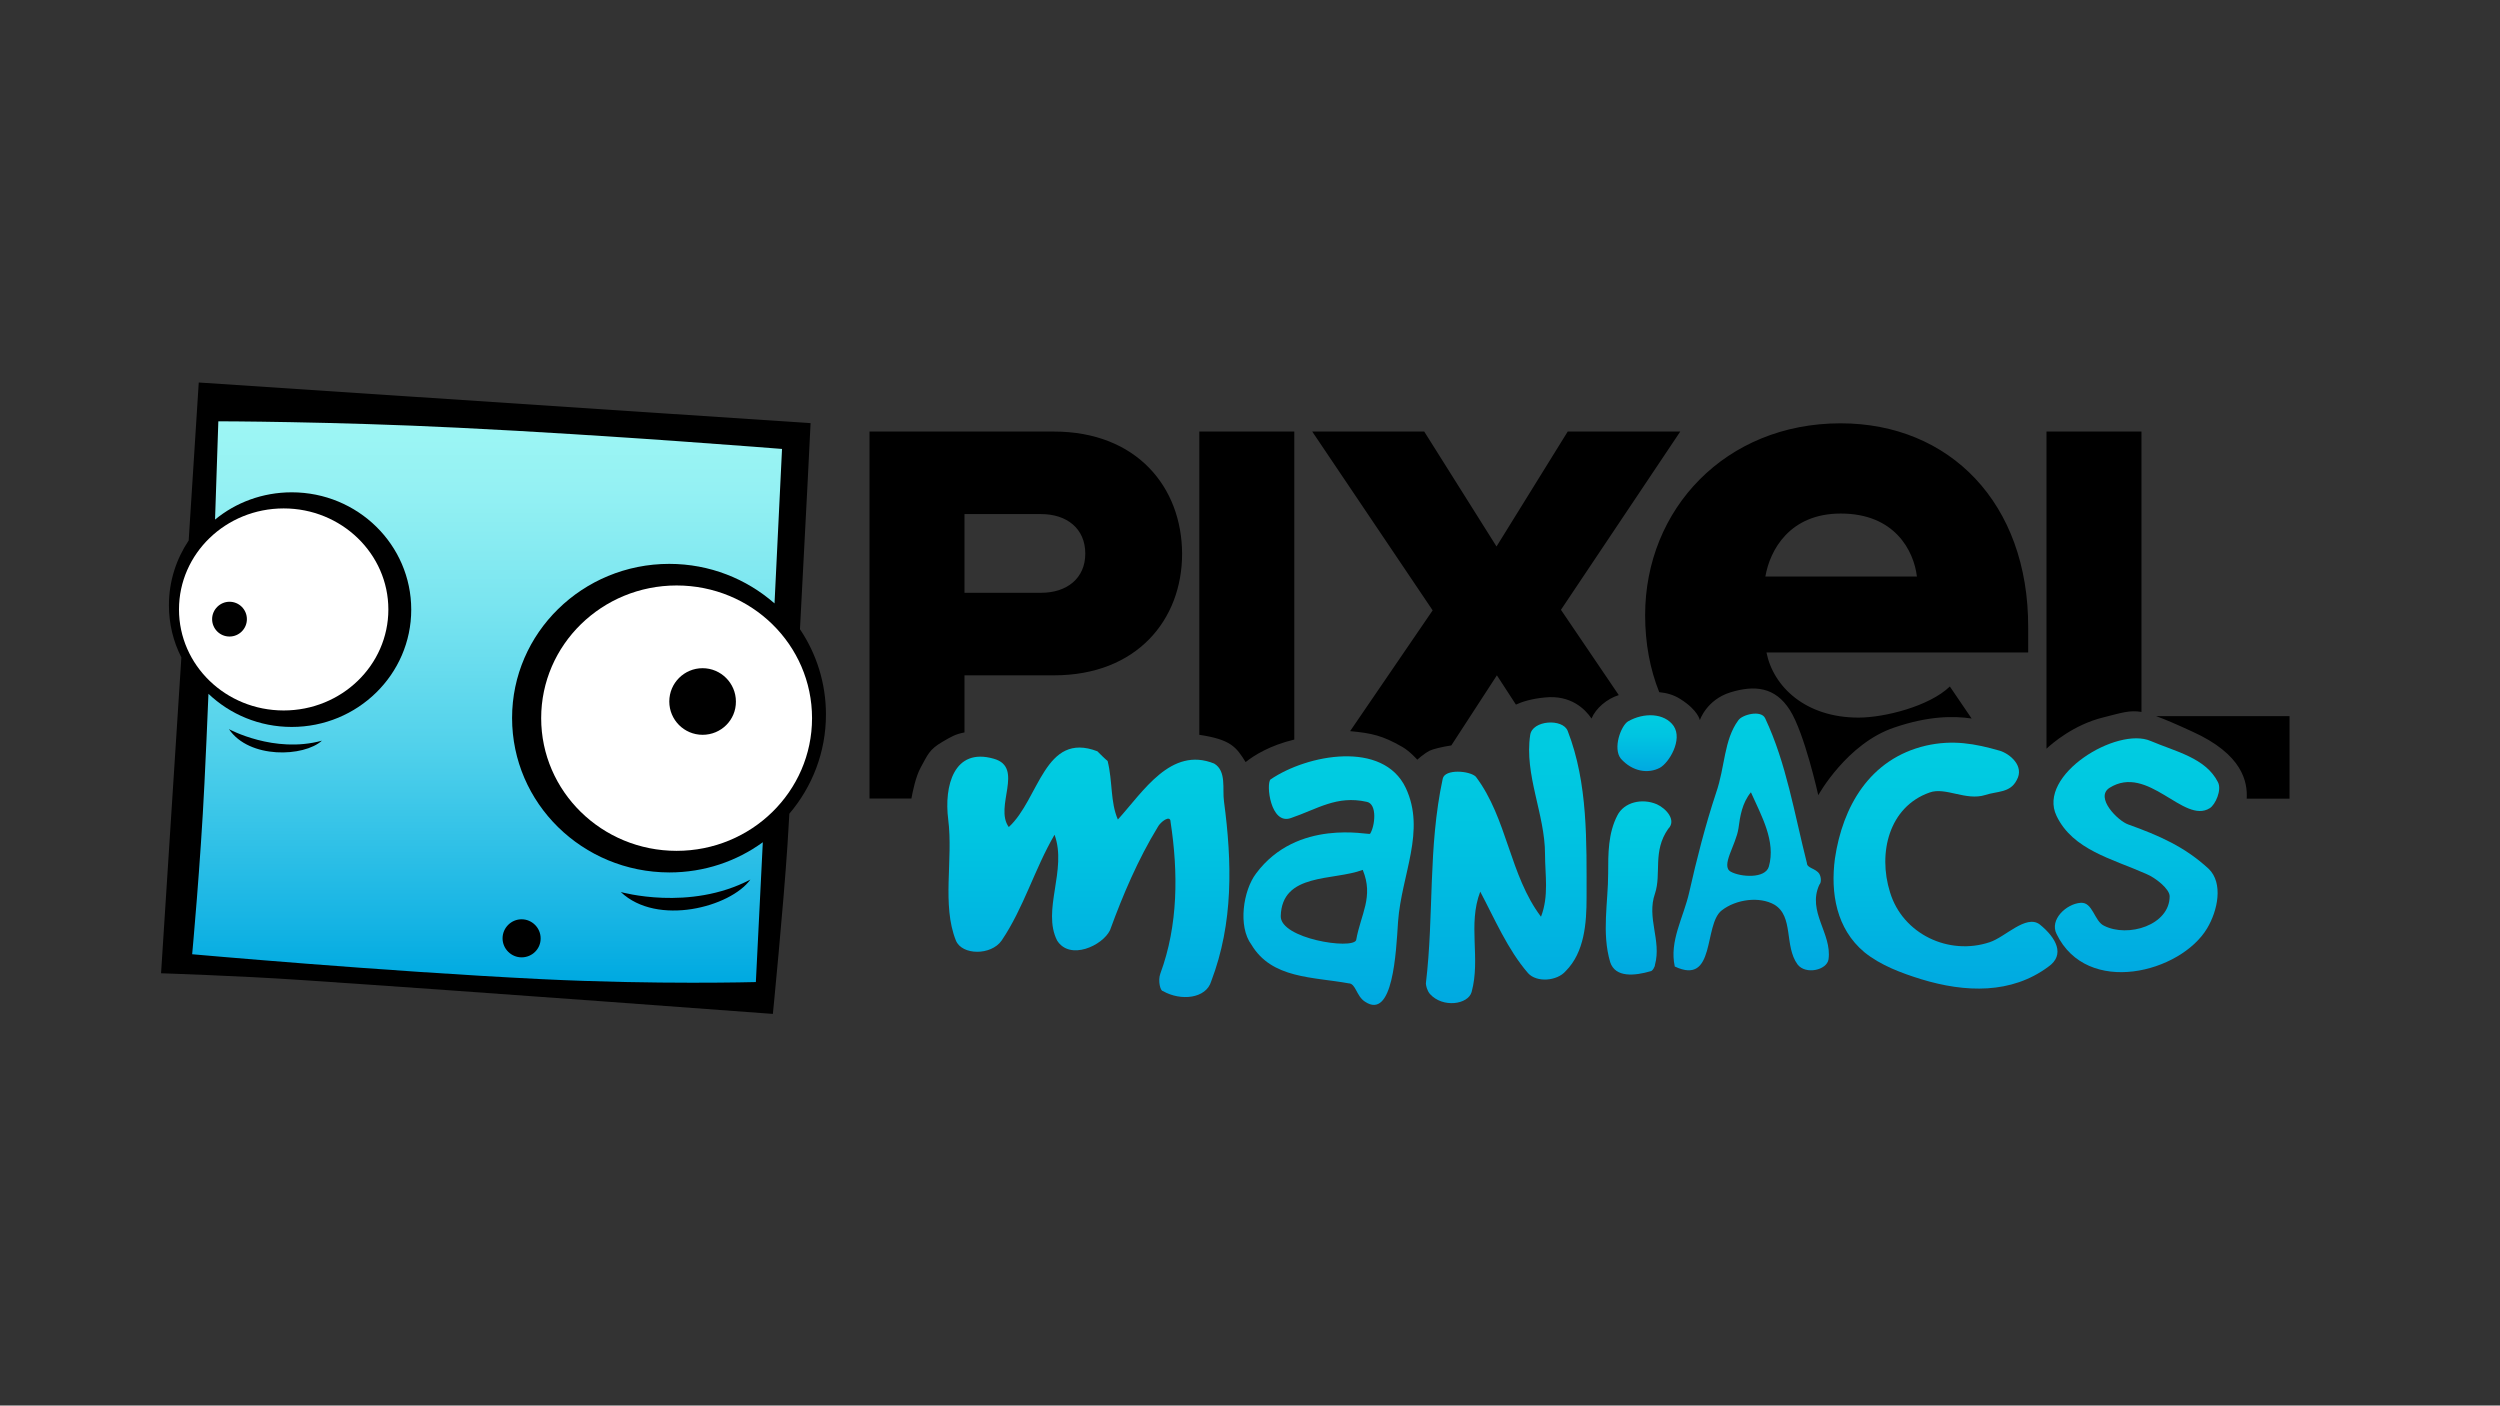 <?xml version="1.0" encoding="utf-8"?>
<!-- Generator: Adobe Illustrator 22.1.0, SVG Export Plug-In . SVG Version: 6.00 Build 0)  -->
<svg version="1.1" id="Pixel_Maniacs" xmlns="http://www.w3.org/2000/svg" xmlns:xlink="http://www.w3.org/1999/xlink" x="0px"
	 y="0px" viewBox="0 0 1366 768" style="enable-background:new 0 0 1366 768;" xml:space="preserve">
<rect x="0" y="0" width="1366" height="768" fill="#333333" stroke="none"/>
<style type="text/css">
	.st0{fill:url(#S_1_);}
	.st1{fill:url(#C_1_);}
	.st2{fill:url(#A_2_);}
	.st3{fill:url(#I2_1_);}
	.st4{fill:url(#I1_1_);}
	.st5{fill:url(#N_1_);}
	.st6{fill:url(#A_3_);}
	.st7{fill:url(#M_1_);}
	.st8{fill-rule:evenodd;clip-rule:evenodd;}
	.st9{fill:url(#SVGID_1_);}
	.st10{fill:#FFFFFF;}
</style>
<g id="Maniacs">
	<linearGradient id="S_1_" gradientUnits="userSpaceOnUse" x1="1167.3" y1="403.411" x2="1167.3" y2="531.162">
		<stop  offset="0" style="stop-color:#00CDE1"/>
		<stop  offset="0.372" style="stop-color:#00C4E1"/>
		<stop  offset="0.989" style="stop-color:#00AAE1"/>
		<stop  offset="0.994" style="stop-color:#00AAE1"/>
	</linearGradient>
	<path id="S" class="st0" d="M1162.9,450.5c-5.6-1.9-18.4-14.7-10.3-20c21.1-13.3,40.6,20,54.8,11.1c3.1-1.9,6.7-10,4.5-14.2
		c-6.7-13.3-23.1-16.7-36.7-22.5c-18.4-8.1-62.3,18.6-51.5,40.9c8.9,18.6,30.3,23.4,49,31.7c5.3,2.2,12.8,8.3,12.8,12.2
		c0,15.8-22.8,22.8-35.9,16.1c-5.3-2.5-6.1-13.1-12.8-12.5c-7.8,0.6-17,9.2-13.1,17c16.7,34.5,67.9,21.1,82.3-3.1
		c5.8-9.7,8.9-24.7,0.8-32.5C1193.8,462.7,1179.9,456.6,1162.9,450.5z"/>
	<linearGradient id="C_1_" gradientUnits="userSpaceOnUse" x1="1063.114" y1="405.827" x2="1063.114" y2="540.256">
		<stop  offset="0" style="stop-color:#00CDE1"/>
		<stop  offset="0.372" style="stop-color:#00C4E1"/>
		<stop  offset="0.989" style="stop-color:#00AAE1"/>
		<stop  offset="0.994" style="stop-color:#00AAE1"/>
	</linearGradient>
	<path id="C" class="st1" d="M1114.5,505.1c-7.5-5.6-18.9,7-27.3,9.7c-22.3,7.5-47.6-4.4-54.5-27.3c-6.7-21.4-0.6-46.7,21.7-54.5
		c8.6-3.1,19.8,4.7,30.3,1.4c6.7-2.2,13.6-1.1,17.2-8.1c4.5-7.8-3.9-14.5-9.2-16.1c-13.6-3.9-25.6-6.1-40.3-2.8
		c-30.9,7.2-45.6,33.4-49.8,61.7c-2.5,18.9,0.8,38.4,16.1,51.2c8.9,7.2,20.3,11.4,30.9,14.7c24.5,7.5,49.5,8.1,69.5-6.7
		C1128.7,521.7,1123.4,512.3,1114.5,505.1z"/>
	<linearGradient id="A_2_" gradientUnits="userSpaceOnUse" x1="956.908" y1="389.803" x2="956.908" y2="529.961">
		<stop  offset="0" style="stop-color:#00CDE1"/>
		<stop  offset="0.372" style="stop-color:#00C4E1"/>
		<stop  offset="0.989" style="stop-color:#00AAE1"/>
		<stop  offset="0.994" style="stop-color:#00AAE1"/>
	</linearGradient>
	<path id="A_1_" class="st2" d="M994.1,483.4c1.1-1.1,1.1-3.9,0-5.9c-2-3.1-6.8-3.1-6.8-5.9c-7-27.6-11.2-54.4-22.8-79.1
		c-2.2-4.8-12.7-2-14.7,1.1c-7.9,10.7-7.2,25.4-12.1,39.5c-5.9,17.8-10.7,36.6-14.7,54.4c-3.1,13.8-11,26.7-7.9,40.6
		c22.6,10.7,15.6-23,25.7-30.7c7.9-6.1,20.6-7.7,28.7-3.1c10.7,6.4,5.3,22.6,12.7,32.7c4.4,5.7,16,3.1,16.9-2.8
		C1001.1,510.1,987.3,498.1,994.1,483.4z M966.5,473.5c-2,6.8-15.6,5.7-20.8,2.8c-5.7-3.1,2.9-14.7,4.2-23.7
		c0.9-6.8,2-13.8,6.8-19.7C962.5,445.9,970.4,459.7,966.5,473.5z"/>
	<linearGradient id="I2_1_" gradientUnits="userSpaceOnUse" x1="899.984" y1="390.819" x2="899.984" y2="421.317">
		<stop  offset="0" style="stop-color:#00CDE1"/>
		<stop  offset="0.372" style="stop-color:#00C4E1"/>
		<stop  offset="0.989" style="stop-color:#00AAE1"/>
		<stop  offset="0.994" style="stop-color:#00AAE1"/>
	</linearGradient>
	<path id="I2" class="st3" d="M907,419.5c5-2.8,12.5-15.3,7.5-22.8c-5-7.2-16.4-7.5-25-2.5c-3.9,2.5-8.3,14.7-3.9,20.3
		C892,421.7,900.6,422.9,907,419.5z"/>
	<linearGradient id="I1_1_" gradientUnits="userSpaceOnUse" x1="895.292" y1="437.901" x2="895.292" y2="532.551">
		<stop  offset="0" style="stop-color:#00CDE1"/>
		<stop  offset="0.372" style="stop-color:#00C4E1"/>
		<stop  offset="0.989" style="stop-color:#00AAE1"/>
		<stop  offset="0.994" style="stop-color:#00AAE1"/>
	</linearGradient>
	<path id="I1" class="st4" d="M905.4,439.5c-8.3-3.6-18.1-1.1-21.7,6.1c-5,9.7-5,20.6-5,31.7c0,15.6-3.6,32.5,1.1,48.4
		c2.8,8.6,13.4,7.5,22,5c1.1,0,2.5-2.5,2.5-3.6c3.6-13.3-4.7-25.6,0-38.9c3.6-10.8-1.4-23.1,7.2-35.3
		C916.2,448.2,910.4,441.8,905.4,439.5z"/>
	<linearGradient id="N_1_" gradientUnits="userSpaceOnUse" x1="823.043" y1="394.799" x2="823.043" y2="548.18">
		<stop  offset="0" style="stop-color:#00CDE1"/>
		<stop  offset="0.372" style="stop-color:#00C4E1"/>
		<stop  offset="0.989" style="stop-color:#00AAE1"/>
		<stop  offset="0.994" style="stop-color:#00AAE1"/>
	</linearGradient>
	<path id="N" class="st5" d="M836.1,401.6c-3.3,21.7,8.1,43.4,8.1,65.1c0,11.4,2.2,22.8-2.2,34.2c-17.2-22.8-18.4-53.7-35.6-76.5
		c-3.3-3.3-17-4.4-18.1,1.1c-8.1,37.8-4.7,74.2-9.2,111.8c0,1.1,0.6,3.9,2.2,5.8c7,7.8,20.9,5.8,22.8-1.1c5-18.4-2.2-36.7,4.7-54.8
		c7.8,14.7,15,31.7,26.1,44.5c4.7,5.3,15.9,4.4,20.6-1.1c10.3-10.3,11.4-26.4,11.4-40c0-30.9,0.8-62.6-10.3-91.2
		C853.9,392.4,837.2,393.5,836.1,401.6z"/>
	<linearGradient id="A_3_" gradientUnits="userSpaceOnUse" x1="726.102" y1="413.286" x2="726.102" y2="549.152">
		<stop  offset="0" style="stop-color:#00CDE1"/>
		<stop  offset="0.372" style="stop-color:#00C4E1"/>
		<stop  offset="0.989" style="stop-color:#00AAE1"/>
		<stop  offset="0.994" style="stop-color:#00AAE1"/>
	</linearGradient>
	<path id="A" class="st6" d="M694.2,425.9c-2.5,2.5,0,25,11.1,21.1c14.7-5,25-12.5,41.4-8.9c6.1,1.1,4.5,13.6,1.9,17.5
		c-0.6,0.8-39.8-8.6-62.3,21.7c-7,9.2-10,28.9-2.5,38.9c11.1,18.6,33.4,17.5,53.1,21.1c3.9,0,4.2,7,8.9,10
		c15.3,10.3,17-26.7,18.1-43.7c1.9-25.9,15.3-49.5,4.2-73.1C755.7,404.4,714.3,412.2,694.2,425.9z M741,513.7
		c-2.2,5.3-41.4-0.8-41.2-13.1c0.6-23.9,28.7-19.2,44.8-25.3C750.7,490.1,743.5,499.5,741,513.7z"/>
	<linearGradient id="M_1_" gradientUnits="userSpaceOnUse" x1="594.816" y1="408.451" x2="594.816" y2="544.732">
		<stop  offset="0" style="stop-color:#00CDE1"/>
		<stop  offset="0.372" style="stop-color:#00C4E1"/>
		<stop  offset="0.989" style="stop-color:#00AAE1"/>
		<stop  offset="0.994" style="stop-color:#00AAE1"/>
	</linearGradient>
	<path id="M" class="st7" d="M663.4,417.2c-23.6-9.5-38.7,15.3-52.6,30.6c-4.2-9.7-2.8-20.9-5.6-32c-1.4-1.1-4.2-3.9-5.6-5.3
		c-28.9-11.1-31.7,26.1-48.4,41.4c-8.1-11.1,8.6-32.5-8.1-37.3c-22-6.4-27.3,15-25,33.1c2.8,22-3.6,46.7,4.2,66.2
		c3.3,8.1,19.2,8.3,25,0c12.2-18.1,17.8-38.7,28.9-57.8c7,19.2-7,41.2,1.4,57.8c7,11.1,24.8,2.8,28.9-5.6
		c7-19.2,15.3-38.7,26.1-56.4c1.4-2.8,7-7,7-2.8c4.2,27.5,4.2,56.4-5.6,82.9c-1.4,3.9,0,9.5,1.4,9.5c9.7,5.6,23.6,4.2,26.4-5.3
		c12.2-32,11.4-65.1,7-98.2C667.8,431.1,670.3,421.3,663.4,417.2z"/>
</g>
<g id="Pixel">
	<g>
		<path d="M1178.1,391.3c4.8,1.7,11,4.4,19.7,8.4c27.7,12.5,30.3,27.6,29.8,36.7h23.4v-45.1H1178.1z M1118.3,409
			c2.9-2.7,14.7-13,30.9-17c10-2.5,14.3-4.1,20.9-3V235.8h-51.9V409z M1005.7,231.3c-62.8,0-106.8,46.8-106.8,104.8
			c0,15.5,2.7,29.6,7.7,42.1c4,0.4,7.9,1.4,11.6,3.8c9.7,6.1,10.6,11.5,10.6,11.5s3.6-11.1,16.7-15.2c13.1-4,24.4-3.1,32.5,9.7
			c8,12.6,15.5,46.5,15.5,46.5s15.6-28.3,41.6-37c18.5-6.3,32.1-6.4,42.2-4.9l-11.9-17.5c-11.2,10.8-35.7,17-49.9,17
			c-29.1,0-46.6-17-50.3-35.6h143v-13.7C1108.4,274.8,1065.2,231.3,1005.7,231.3z M964.6,315c2.5-14.5,13.3-34.4,41.2-34.4
			c29.5,0,39.9,20.3,41.6,34.4H964.6z M918.1,235.8h-61.5l-38.9,62.8l-39.5-62.8h-61.2l65.8,97.7l-45.1,66
			c11.8,1.1,17.7,2.4,28.5,8.6c4.3,2.5,8.2,7,8.2,7s3.2-3,6.7-4.9c1.8-0.9,6.7-2.1,11.9-2.9l24.9-38.3l10.4,16
			c3.2-1.5,8.4-3.2,15.8-3.9c14.1-1.5,22,6.3,25.5,11.5c2.4-5.7,8.5-10.8,14.9-12.8l-31.6-46.6L918.1,235.8z M655.3,401.5
			c17.3,2.6,20.2,6.7,25.3,14.9c4.8-3.8,13.3-9.1,26.6-12.3V235.8h-51.9V401.5z M575.8,235.8H475.1v200.5H498
			c0.7-3.8,2.3-11.9,5.1-17c3.8-6.8,4.5-9.7,11.9-14c5-2.9,6.9-4.1,12-5.1V369h48.9c45.3,0,70-30.4,70-66.4
			C645.8,266.2,621.1,235.8,575.8,235.8z M568.9,323.9H527v-43h41.9c13.9,0,24.1,7.8,24.1,21.6C593,316.1,582.8,323.9,568.9,323.9z"
			/>
	</g>
</g>
<g id="Pixel_2_">
	<path id="Base" class="st8" d="M451.3,390.4c0-17.2-5.2-33.2-14.2-46.6c3.3-61.2,5.8-112.6,5.8-112.6l-334.3-22.2l-5.5,86.3
		c-6.8,10.2-10.8,22.3-10.8,35.4c0,10.2,2.4,19.9,6.8,28.5L88,531.8c0,0,42.9,1.4,75.3,3.6c94.6,6.3,259,18.6,259,18.6
		s5.7-57.7,8-92.6c0.3-5.5,0.7-11.1,1-16.8C443.8,429.9,451.3,411,451.3,390.4z"/>
	<g id="Body">
		<linearGradient id="SVGID_1_" gradientUnits="userSpaceOnUse" x1="266.127" y1="230.193" x2="266.127" y2="536.913">
			<stop  offset="0" style="stop-color:#9DF6F4"/>
			<stop  offset="0.121" style="stop-color:#94F1F3"/>
			<stop  offset="0.323" style="stop-color:#7AE5F0"/>
			<stop  offset="0.58" style="stop-color:#51D1EB"/>
			<stop  offset="0.88" style="stop-color:#18B5E4"/>
			<stop  offset="0.994" style="stop-color:#00AAE1"/>
		</linearGradient>
		<path class="st9" d="M279.8,392.3c0-46.5,38.5-84.2,85.9-84.2c22.1,0,42.2,8.2,57.5,21.6l4.1-84.4c0,0-93.2-7.5-177.1-11.6
			c-68.6-3.4-130.9-3.5-130.9-3.5s-0.7,21.9-1.8,53.7c11.3-9.3,25.9-14.9,41.9-14.9c36.1,0,65.3,28.7,65.3,64.1
			c0,35.4-29.3,64.1-65.3,64.1c-17.7,0-33.7-6.9-45.5-18.1c-0.7,16.7-1.4,33.3-2.2,49.1c-2.1,43.6-6.7,93.2-6.7,93.2
			s103.7,9.3,190.8,13.6c63,3.1,117.2,1.6,117.2,1.6l3.8-76.4c-14.3,10.4-31.9,16.5-51.1,16.5C318.2,476.6,279.8,438.9,279.8,392.3z
			 M125.1,398.4c0,0,24.7,13.5,50.8,6.3C166.1,413.6,136.2,414.8,125.1,398.4z M285,523.1c-5.7,0-10.4-4.7-10.4-10.4
			c0-5.7,4.7-10.4,10.4-10.4s10.4,4.7,10.4,10.4C295.5,518.4,290.8,523.1,285,523.1z M410,480.6c-10.8,15-50.9,25.7-70.8,6.8
			C339.2,487.4,376.7,498.1,410,480.6z"/>
	</g>
	<g id="Eyes">
		<g>
			<path class="st10" d="M369.7,319.9c-40.8,0-74,32.4-74,72.5c0,40,33.1,72.5,74,72.5c40.8,0,74-32.4,74-72.5
				C443.7,352.3,410.6,319.9,369.7,319.9z M383.9,401.5c-10.1,0-18.2-8.2-18.2-18.2c0-10.1,8.2-18.2,18.2-18.2s18.2,8.2,18.2,18.2
				C402.2,393.4,394,401.5,383.9,401.5z"/>
		</g>
		<g>
			<path class="st10" d="M155,277.8c-31.6,0-57.2,24.7-57.2,55.2c0,30.5,25.6,55.2,57.2,55.2c31.6,0,57.2-24.7,57.2-55.2
				C212.2,302.6,186.6,277.8,155,277.8z M125.4,347.8c-5.3,0-9.5-4.3-9.5-9.5s4.3-9.5,9.5-9.5c5.3,0,9.5,4.3,9.5,9.5
				S130.7,347.8,125.4,347.8z"/>
		</g>
	</g>
</g>
</svg>

